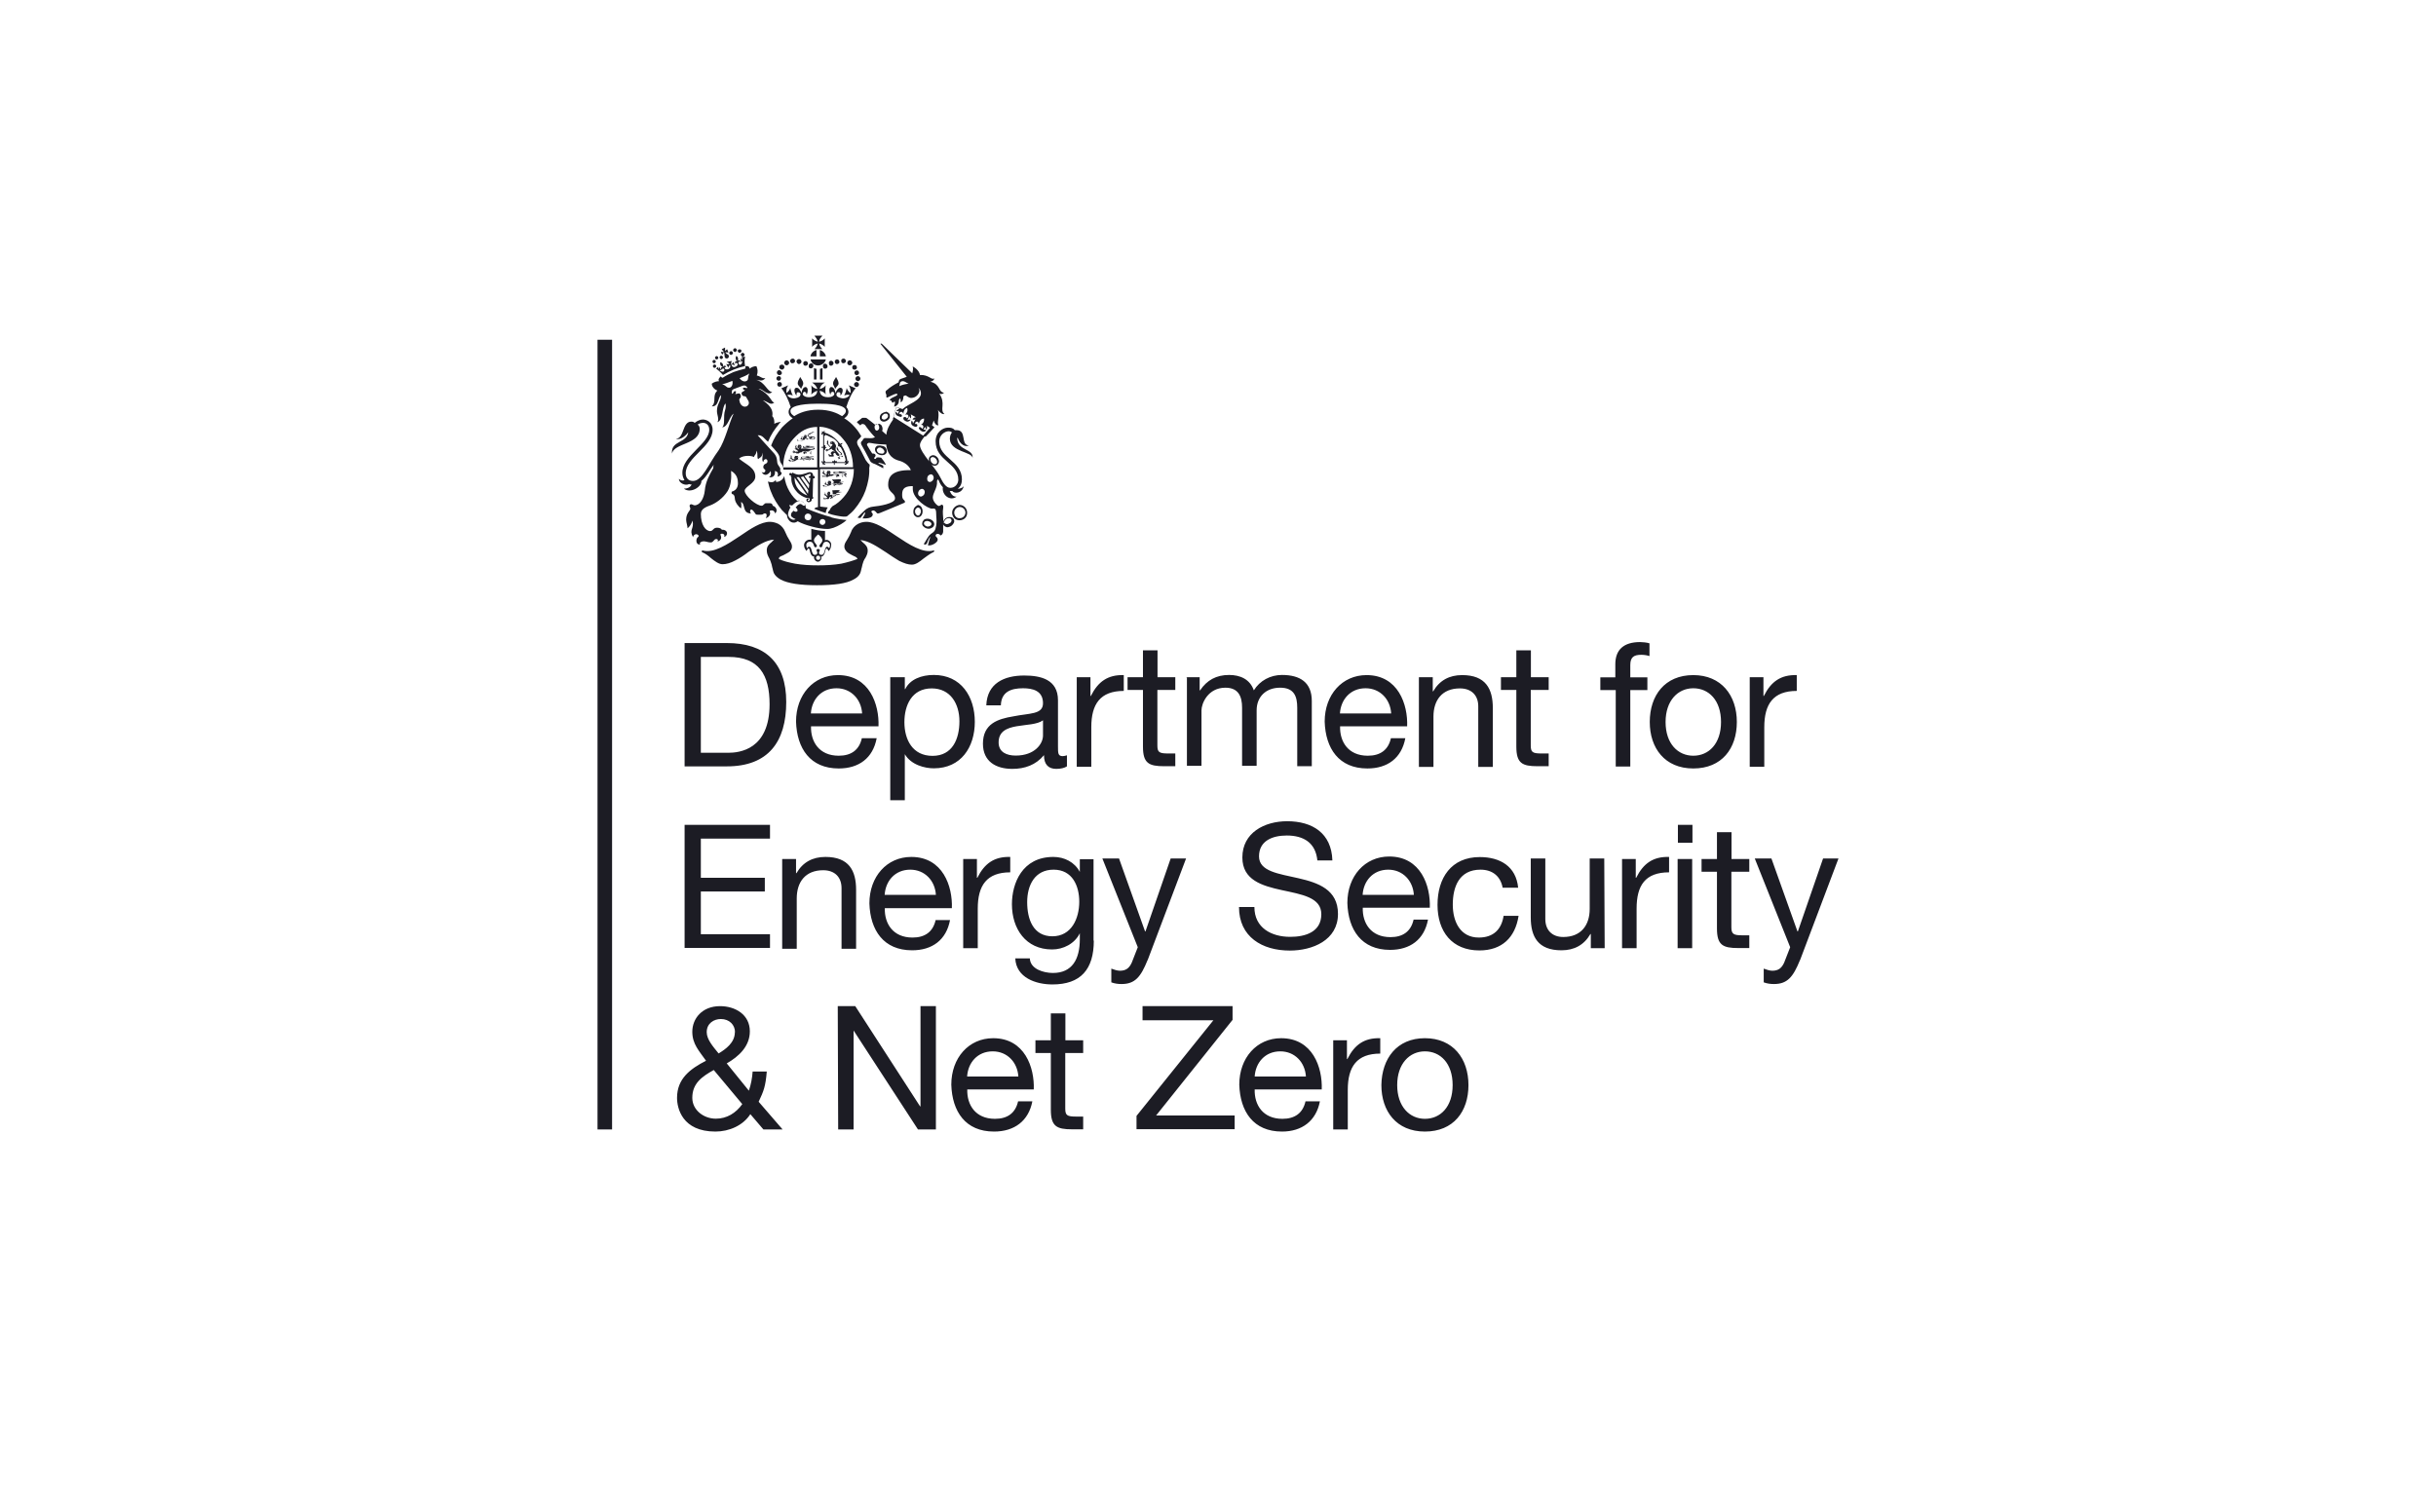 <?xml version="1.0" encoding="UTF-8"?>
<svg preserveAspectRatio="xMidYMid slice" width="232px" height="144px" xmlns="http://www.w3.org/2000/svg" id="LOGOS_ALL" viewBox="0 0 174 108">
  <defs>
    <style>
      .cls-1 {
        fill: #1c1c24;
        stroke-width: 0px;
      }
    </style>
  </defs>
  <path class="cls-1" d="M68.41,31.28c.18.49.52.67.79.55-.61-.06-.12-1.1-.88-1.1h-.12c-.12-.15-.27-.18-.49-.18-.34,0-.88.3-.88.98,0,1.4,1.62,1.52,1.62,2.74,0,.3-.24.58-.55.58h-.03c-.27,0-.49-.3-.73-.79-.12-.24-.34-.55-.61-.88.06.06.15.09.24.09s.15-.03.21-.09c.06-.06.09-.15.09-.21h0c0-.12-.06-.24-.12-.3-.09-.09-.18-.15-.3-.15-.15,0-.3.12-.3.27v.03h0c0,.06,0,.09.03.15-.37-.46-.67-.91-.67-1.16,0-.21.15-.4.34-.64l.06.03.06-.06c.06-.06.21-.21.49-.52l.03-.03h0l.06-.06-.18-.15c.03-.09.09-.21.12-.34.06.21.18.37.34.34-.12-.24.09-.55-.03-1.1.12.21.34.34.46.3-.37-.3.12-.76-.37-1.46.15.06.24.03.34-.06-.43-.06-.24-.61-.98-.79.18-.03.3-.15.27-.24-.18.15-.37-.27-1.01-.24-.03-.24-.27-.49-.52-.61.06.18,0,.37-.03.49l-2.13-2.07c-.06-.06-.09-.06-.12-.06-.03.03,0,.06.03.09l1.83,2.29c-.15.06-.27.09-.43.15-.09.03-.15.12-.15.24-.34.18-.64.37-.79.52-.12.09-.21.12-.09.37.03.09-.09.3.18.15.18-.09.58-.3.61-.18.03.06-.15.15-.3.21-.12.06-.27.15-.24.21s.12,0,.12.06.06.12.09.12.12-.12.15-.06c.03.03-.03.27-.06.34.21-.03.34-.21.34-.37s.06-.18.09-.21c.03-.03.06.15.03.27.12-.03.21-.15.21-.43.06-.03.12-.06.15-.06.06,0,.21.18.4.18.37,0,.55-.3.58-.43s0-.21-.06-.3c.12.09.18.27.18.4,0,.52-.91.76-1.28,1.1l-.03.03-.43-.15-.03.09s0,.03-.03.09c-.03.15-.15.46-.18.61l-.03.06.03.03c-.24.34-.46.7-.49,1.1-.09-.09-.21-.18-.3-.27,0-.03.03-.09.03-.12,0-.12-.03-.21-.09-.3-.06-.06-.12-.09-.18-.09-.09,0-.15.03-.21.06l-.03.03-.03-.03c-.15-.12-.3-.24-.43-.34-.15-.12-.18-.15-.27-.15h-.18c-.06,0-.09.06-.18.12-.03.03-.12.09-.24.18.06.06.09.12.15.15.03.03.06.06.09.09.03-.03.06-.03.06-.06.06-.03.09-.06.15-.03.06,0,.12.03.18.12.03.06.37.52.67.82-.03,0-.06.03-.09.03-.12.06-.4.03-.52.03s-.15-.03-.24.09c-.03.06-.06.12-.12.15-.03.06-.06.12,0,.24.12.21.43.76.55,1.01.09.24.21.3.43.37.18.09.55.27.58.3v-.18c-.06-.06-.24-.12-.3-.15s-.09-.06,0-.06.34.09.49.15c-.06-.18-.24-.4-.34-.52-.15-.03-.27-.03-.34,0,0,.03-.03.09-.09.09s-.09-.06-.06-.09c.03-.06.09-.06.09-.18-.03-.12-.15-.12-.24-.12-.12-.18-.27-.43-.34-.55-.06-.09-.03-.15.03-.18.09-.09.3.03.76.06.15,0,.34.03.55.03.06.49.24.98.94,1.16.34.09.7.34.82.67-1.4-.03-1.62.52-1.62,1.04,0,.58.49.55.49.98,0,.37-1.16.55-1.52.58-.3.03-.46.12-.61.24-.15.15-.3.27-.55.55,0,0,.12.03.21.03l.18-.24c.06-.09.09-.15.15-.15.03,0,0,.06-.03.15l-.15.27c.7.03.73-.21.73-.3s-.18-.18-.06-.24c.09-.06.18-.03.27.06s.09.18.3.09c0,0,1.49-.61,1.68-.7.18-.06.12-.15.03-.24-.12-.09-.12-.24-.12-.4,0-.46.27-.58.76-.58v.21c0,.7,1.07,1.4,1.37,1.4.12,0,.3-.09.3.34,0,.3.06.55,0,.88-.06.37-.15.43-.37.58s-.43.64-.52.73c.09.06.21.06.27-.15.06-.18.15-.34.21-.37-.09.21-.15.52-.18.61.27.06.7-.21.7-.4s-.15-.18-.15-.3c0-.06.06-.12.15-.12.12,0,.18.09.21.12.12-.06.21-.18.18-.46v-.34l.03.06c.06.09.15.12.24.15.09,0,.21-.03.3-.09s.18-.18.21-.27c.03-.09,0-.15-.03-.24-.06-.06-.12-.12-.21-.12-.12-.03-.24,0-.34.06-.09.06-.15.15-.18.27-.03-.4-.06-.76-.03-.88.03-.21.03-.3-.06-.34-.06-.03-.15.09-.24.09s-.43-.3-.43-.61.34-.7.3-1.13c0-.12.06-.21.12-.09.06.15.15.34.3.49-.09.52.49,1.04.98.67-.24.03-.4-.18-.49-.4h.18c.15.21.7.18.82-.34-.09.12-.27.18-.43.18.21-.15.3-.4.3-.67,0-1.34-1.62-1.49-1.62-2.71,0-.46.4-.73.67-.73.09,0,.18.03.24.09-.09.09-.15.27-.15.46.03.94,1.62.91,1.62,1.37.09-.7-1.07-.49-1.1-1.43M64.23,27.6c.06-.15,0-.37.27-.37.12,0,.24.12.4.18-.24.03-.49.09-.67.18M62.8,30.55c0,.06-.03.15-.09.18-.03.03-.06.03-.09.03-.09,0-.15-.12-.15-.24v-.03c0-.06.03-.15.09-.18.03-.03.06-.03.09-.03.06,0,.09.03.09.06.03.06.06.12.06.21M67.43,37.29c.03-.09.06-.15.15-.21.06-.06.15-.06.24-.06.03,0,.09.03.12.06h0s.03.09.03.12c-.03.09-.06.15-.15.18-.12.09-.27.09-.37-.03-.03.03-.06-.03-.03-.06M66.46,32.81s0-.09.06-.12c.03-.03.09-.06.12-.03.06,0,.15.03.21.12.06.06.09.15.09.24,0,.03-.03.09-.06.12h0s-.09.03-.12.03c-.09,0-.15-.06-.21-.12-.06-.06-.09-.15-.09-.24M63.81,29.79c.06-.24.21-.7.21-.7l.24.09c-.06.03-.15.09-.24.18.06.03.15.03.21-.03l-.09.24s-.09-.12-.15-.15c-.06.18.06.27.15.3.15.06.24.09.27.03.06-.09-.06-.21-.18-.15,0-.12.06-.18.15-.18.06,0,.12.06.15.15,0-.21.09-.37.27-.43.06.21,0,.34-.15.49.09-.03.18-.03.21.03.06.06.03.18-.09.24-.03-.12-.18-.15-.24-.06-.03.09.03.18.15.24.15.09.27.03.37-.09-.06-.03-.15,0-.24.03l.15-.3c0,.06.06.12.09.18.03-.06.06-.18,0-.3l.37.21c-.12,0-.21.09-.24.15.06.03.15.03.21,0l-.18.3c0-.09-.03-.18-.09-.21-.06.15-.06.27.09.37.15.09.24.09.3.03.06-.09-.03-.21-.15-.15,0-.12.06-.18.15-.18.06,0,.12.09.12.15.06-.21.15-.34.37-.37.03.18-.06.37-.24.46.09-.03.15,0,.18.06s.03.18-.09.21c-.03-.12-.18-.15-.21-.09s.03.15.15.24c.09.06.21.12.37-.03-.06-.06-.15-.06-.21-.06l.15-.21c0,.09.03.15.09.21.03-.09.03-.18.03-.27l.21.15s-.34.37-.49.55l-2.13-1.34ZM66,35.34c-.09.12-.24.18-.34.09-.09-.06-.12-.21-.03-.37.09-.12.24-.18.34-.09.09.06.12.21.03.37M66.64,34.3c-.09.12-.24.18-.34.09-.09-.06-.09-.24-.03-.37.09-.12.24-.18.34-.09.09.09.12.24.03.37M62.71,31.83c-.09.03-.15.09-.18.15-.09.18.03.4.24.49.12.06.24.06.37.03.09-.03.15-.09.18-.15s.03-.15,0-.24c-.03-.12-.12-.21-.24-.24-.12-.03-.27-.06-.37-.03M62.8,32.38c-.15-.06-.21-.21-.15-.3.03-.03.06-.06.09-.09.09-.03.18-.03.24.03.09.03.12.09.18.18,0,.03.03.09,0,.12s-.06.06-.09.09c-.09,0-.18,0-.27-.03M65.36,36.22c-.09.09-.12.21-.12.34h0c0,.12.03.24.12.3.06.06.12.09.21.09s.15-.03.21-.09c.09-.09.12-.21.12-.34,0-.09-.03-.21-.09-.3-.06-.09-.15-.12-.24-.15-.09.06-.15.09-.21.15M65.57,36.83h0c-.06,0-.09-.03-.12-.06-.06-.06-.09-.15-.09-.24s.03-.15.09-.21c.03-.03.09-.06.12-.06.12,0,.21.12.21.27,0,.09-.03.15-.09.24-.03.06-.09.06-.12.06ZM63.01,29.52c-.18.12-.21.34-.12.49.12.15.34.15.52,0,.09-.06.15-.15.15-.27,0-.06,0-.15-.06-.21s-.12-.09-.18-.12c-.12.03-.24.06-.3.12M62.98,29.82c0-.06.03-.15.12-.21.06-.06.12-.06.21-.06.03,0,.06.03.09.06.03.03.03.09.03.12,0,.06-.06.15-.12.18-.09.09-.24.09-.3,0-.03,0-.03-.03-.03-.09M66,37.14c-.06.06-.12.12-.12.21-.03.09,0,.21.09.27.15.15.4.21.58.09.09-.03.15-.12.18-.21.03-.18-.12-.37-.37-.43-.15-.03-.27,0-.37.06M66.24,37.62c-.15-.03-.27-.15-.24-.24,0-.06.03-.09.06-.12.06-.03.15-.06.24-.03.15.03.24.12.24.24v-.03c-.03.12-.15.18-.3.18M68.01,36.62c0,.3.21.55.52.55s.55-.21.55-.52v-.03c0-.3-.24-.55-.55-.55-.27.03-.52.27-.52.55M68.16,36.62c0-.21.18-.4.4-.4h0c.21,0,.4.18.4.4s-.18.4-.4.4h0c-.21.03-.4-.15-.4-.4M55.73,33.54c.06-.12-.18-.27-.21-.49-.03-.18,0-.37-.21-.64-.21-.24-.98-1.07-1.19-1.31.06,0,.18-.03.34.09.09.06.24.24.4.37.21-.52.46-.88.79-1.28.03-.06.09-.09.12-.15-.12.03-.34.06-.46.15,0-.21,0-.4-.15-.55.06-.3,0-.67-.67-1.13.37.09.55.4.82.15-.24,0-.24-.55-1.13-.98.34,0,.61.55.98.24-.37-.03-.49-.7-1.16-.88.24.03.46.15.67-.12-.24.06-.37-.15-.61-.18.09-.27.06-.46-.03-.67-.18,0-.34.06-.49.18,0-.18-.18-.21-.3-.18,0,.06.03.15-.03.18-.27.06-.55.15-.82.24-.27.12-.52.24-.76.4-.06.03-.12-.06-.15-.09-.09.09-.21.21-.12.34-.15,0-.37.06-.52.18,0,.18.15.4.4.49-.4.4-.03.79-.4,1.13.52.03.43-.67.67-.79-.03.49-.3.58-.3,1.13,0,.27.18.58.03.79.43-.12.3-1.04.58-1.34.03.15.03.3-.03.49-.15.43.03,1.04-.21,1.22.43-.03.49-.73.82-.98-.3.61-.61,1.95-1.07,2.62-.73.98-1.16,2.19-1.83,2.19-.3,0-.52-.18-.52-.55,0-1.13,1.92-1.89,1.92-3.11,0-.55-.43-.73-.7-.73-.18,0-.4.09-.58.24-.09-.09-.18-.09-.24-.09-.67,0-.49,1.22-1.1,1.22.24.12.64-.12.88-.46-.09.79-1.25.58-1.16,1.52.15-.76,1.98-.64,1.98-1.77,0-.12-.06-.24-.15-.3.12-.09.27-.12.4-.12.21,0,.43.15.43.49,0,1.01-1.92,1.86-1.92,3.08,0,.21.06.37.15.52-.12.06-.27.03-.4-.09,0,.3.46.52.73.37.06.03.12.03.18.03-.09.24-.37.3-.55.3.46.37,1.28-.12,1.25-.55.37-.3.61-.82.88-1.16-.03.09-.03.15-.03.24-.27.49-.55.94-.61,1.62-.06.55-.34,1.04-.73,1.04-.09,0-.21-.12-.3-.06-.12.09,0,.21,0,.3,0,.15-.3.3-.3.79,0,.21.12.49.09.61.12-.06.27-.27.37-.55.12.64-.27.61.03,1.19.03-.18.21-.27.34-.18.12.09.06.12-.03.21-.09.09-.15.52.21.49-.06-.06-.06-.15.12-.21.27-.06.34.06.64.06.18,0,.21-.24.37-.24s.15.12.09.18c.21-.06.27-.18.27-.3s-.09-.21-.03-.24c.09-.06.34,0,.24.21.12-.03.21-.12.21-.27s-.18-.27-.37-.24c-.03-.09-.18-.15-.34-.15-.3,0-.27.24-.49.24-.34,0-.67-.46-.67-1.22,0-.4.43-.52.73-.64.3-.12.85-.46,1.19-1.01.24-.43.27-.88.24-1.43.43.24.49.61.49.88,0,.34-.18.49-.3.55-.12.06-.15.03-.15.09-.03.09.03.15.09.15.15.09.12.24.15.4s.18.43.43.61c.03-.09.03-.27,0-.46.34.15.06.82.73.82-.12-.06-.09-.24-.03-.27.06-.03.15.03.27.21.12.18.09.15.4.15s.15-.09.34-.09c.15,0,.15.18.06.34.27-.09.37-.3.27-.52.24-.12.37.06.4.18.24-.24,0-.52-.18-.55,0-.09-.06-.18-.18-.18h-.3c-.12,0-.18.18-.3.18-.4,0-1.22-.73-1.22-1.07,0-.3.76-.52.76-1.01,0-.64-.64-.85-1.16-1.28.18-.21.76-.27,1.07-.12.03-.18.15-.12.18-.46.12.27,0,.52.12.61.09-.12.3-.12.3-.46.06.21-.09.55.06.67.03-.18.12-.21.18-.21s.12.06.12.15c0,.24-.3.12-.3.43,0,.12.15.15.15.24s-.12.21-.27.09c.06.12.15.21.27.21.15,0,.3-.12.37-.27.06.18.03.4-.12.43.15.06.49,0,.43-.43.18.03.27.15.18.4.15-.03.3-.12.3-.27-.03-.06-.15-.09-.09-.24M52.07,27.69c-.18.03-.18-.15-.49-.24.21-.03.49-.15.73-.24.06.21-.03.49-.24.49M53.32,29.03c-.21.09-.4-.09-.46-.24-.03-.15-.09-.24-.03-.3.09-.09.12-.18.06-.3-.06-.15-.21-.06-.37-.03.06-.12.09-.24-.03-.21-.12,0-.12.21-.18.18-.06-.03-.03-.12-.03-.18,0-.09.06-.12.12-.15l.64-.24c.09-.03.15-.03.21,0,.03.03.15.09.12.15s-.18-.06-.27,0c-.09.06,0,.12.12.18-.15.09-.3.12-.24.27.03.12.12.15.24.15.06,0,.12.12.18.24.12.15.15.37-.09.49M53.35,27.2c-.18.12-.4,0-.52-.18.24-.09.52-.21.7-.34-.15.27-.03.4-.18.52M52.96,25.52c.06.06.06.12.06.18-.06-.03-.09-.06-.12-.12l.03.3c.03-.06.06-.09.09-.09,0,.18-.09.27-.15.27s-.12-.03-.12-.12h0c-.03-.09.06-.15.12-.06,0-.18-.12-.18-.18-.09.06-.18.03-.27-.09-.37-.09.15-.06.27.06.4-.12-.06-.21.03-.12.18.03-.12.12-.09.15,0,.03.06-.06.18-.18.21-.18.06-.24-.06-.27-.15.03-.03.12-.03.24.06l-.09-.27c-.03.09-.09.15-.18.18,0-.09.06-.24.06-.24l-.37.06s.15.06.21.15c-.09.03-.18.03-.24,0l.15.27c.03-.12.09-.18.12-.21.03.09.06.21-.09.3-.12.06-.24.03-.27-.03-.06-.09,0-.15.09-.09-.03-.15-.15-.15-.21-.03,0-.18-.03-.27-.21-.34-.03.18,0,.27.18.34-.09,0-.21.09-.06.21,0-.09.09-.12.15-.06.03.06.03.12-.03.18h0c-.06.03-.15.03-.3-.09.03-.03.09,0,.15,0l-.18-.24v.18c-.03-.06-.06-.09-.06-.18l-.15.12c.12.09.27.21.49.46.49-.3,1.04-.52,1.58-.64-.06-.3-.03-.52,0-.67l-.24.03ZM51.49,25.13l.09.21.12-.15h.03c0,.06.03.21.03.27,0,.09.06.15.15.15s.15-.06.15-.15h0c0-.06-.03-.12-.09-.15-.06,0-.09-.06-.15-.12v-.03l.21.03-.09-.24-.15.12h0v-.24l-.24.12.15.18v.03l-.21-.03ZM52.31,25.31c.06-.06.06-.12,0-.18h0c-.06-.06-.12-.06-.18,0s-.06.12,0,.18h0c.03.06.12.06.18,0M52.59,25.1c.06-.06.06-.12,0-.18-.06-.06-.12-.06-.18,0h0c-.06.06-.06.12,0,.18.06.06.12.06.18,0M52.92,25.16c.06-.06.06-.12,0-.18-.06-.03-.12-.03-.18,0-.06.06-.06.12,0,.18.06.06.12.06.18,0M52.96,25.43c.06.06.12.06.18,0h0c.06-.06.06-.12,0-.18-.06-.06-.12-.06-.18,0-.06.06-.06.12,0,.18M51.52,25.65c.06,0,.12-.06.12-.12s-.06-.12-.12-.12-.12.06-.12.12.06.12.12.12M51.19,25.68c.06,0,.12-.06.12-.12s-.06-.12-.12-.12-.12.06-.12.12h0c0,.06.06.12.12.12M51.13,25.83c0-.06-.06-.12-.12-.12h0c-.06,0-.12.06-.12.12s.06.12.12.12.12-.06.12-.12M51.16,26.16c0-.06-.06-.12-.12-.12s-.12.06-.12.12.06.12.12.12.12-.06.12-.12M59.57,35.19l.03.03c.21.06.43-.09.55-.06-.15-.06-.24.03-.4,0,.09,0,.18-.03.18-.03-.06.03-.27-.03-.34.03h0c-.06,0-.12.06-.12.09,0,.12.52.03.52.06s-.09.06-.24.06c-.09,0-.27-.06-.49,0h0s.06-.09.03-.12c.03,0,.03-.03.03-.03h-.03v-.06l-.03-.03h-.12v.06s-.03.06-.06.03c0,0,0,.03.03.03,0,.03-.03.06-.03.06l.03.03v.12s-.09-.12-.12-.12t-.03-.06v-.09s-.03-.03-.03-.03c0,0,0,.03.03.03h0v.03h0s-.03-.03-.03-.03h0s-.03-.03-.03,0h.03v.03s0,.03.03.03h-.06v.03-.03h.03s-.03.03,0,.06h0s-.06.03-.06,0c-.03.06.03.09.06.06h0s0,.03.03.03v-.03s0,.06.06.09c0,.03.03.06.06.06,0,.03.03.06.03.06h-.09s-.03.03-.06.03h-.06v-.03l-.03-.03h-.06s.03,0,.03.03v.03s0,.03.03.03h-.03s-.03-.03-.03-.03h0s-.06.03-.03.03c0,0,0-.03.03-.03h0s0,.03.06,0h0s-.03.03-.03.06h0s.03.03.03.03c0,0-.03-.03,0-.03h0s0-.03.03-.03h0s0,.03.03.03.03-.03.03-.03h0v.03l.03-.03v.03s.03-.03.03-.03h.06v.03h0v.03c0-.06.03-.03.09-.06h0l-.03.03s.06-.03.06-.03c0,0,.03-.03.03-.12h.03c.06,0,.09-.06.12-.06,0,.03-.03.06-.03.09s.03.06.06.06h-.03s-.03-.06-.09-.06h0s-.03.03-.03.03c0,0,0-.03.03-.03h0s0,.03.03.03h.03s-.06,0-.06.03h0s0,.03.03.03v-.03h0s.03.03.06.03h-.03v-.03h0s.03.03.03,0c.03,0,0-.03.03-.03h.09s0-.06-.03-.06.03-.09-.06-.15c.03,0,.15.03.15,0,.03,0,.06.03.09.03v.03l-.03.03h0l-.03-.03h-.03s-.03,0-.06.03h.03s-.06,0-.03,0h0v.03l.03-.03h0s.03-.03.03,0h0s-.03.03-.03.03h0s0,.03.03.03v-.03h.03s0-.03.03-.06c0,0,.03.03.06,0v-.03h0s0,.03.03,0c-.03-.03,0-.03,0-.03h0s.03,0,.03-.03c-.03,0-.06-.03-.03-.03s.03-.03.03-.06c-.03-.03-.09-.03-.09-.09h.06c.18,0,.27-.06.27-.09,0-.12-.52,0-.52-.06,0,.24.03.21.09.18M59.17,35.22s.03.03.06.03c-.03,0-.03.03-.03,0,0,0-.03,0-.03-.03M59.14,35.19s-.03.03-.03,0v-.03s.03.03.03.03M59.08,35.31s.03,0,0,0l.03-.03s0-.03-.03-.03c0,0,.03,0,0,0h-.03l.06.03h0v.03-.03.03h-.03v.06l-.03.03q.03-.06.03-.09M59.72,34.48l.03.03c.21.06.43-.09.55-.06-.15-.06-.24.03-.4,0,.09,0,.18-.03.18-.06-.06.06-.27-.03-.34.03h0c-.12,0-.21,0-.21.06,0,.15.43.06.55.06s.12,0,.12.03-.15.06-.21.06c-.12,0-.46-.06-.67-.03.03-.03.06-.09.03-.09.03,0,.03-.03.03-.03l-.03-.03v-.06l-.03-.03h-.12s-.03,0-.03-.03v.06s-.03.06-.06.03c0,0,0,.03.03.03,0,.03-.03.06-.03.06l.03.03v.06h-.03s-.03,0-.09-.03t-.03-.06v-.09s-.03-.03-.03-.03c0,0,0,.03.03.03h0v.03h0s-.03-.06-.03-.06h0s-.03-.03-.03,0h.03v.03s.03.03.03.03h0s-.06,0-.06.03h0s-.03.03,0,.03v-.03h.03s-.03.06,0,.06h0s-.06.03-.06,0c-.03.06.03.09.06.06h0v.03h0s0,.03.03.03v-.03s0-.03.06,0l.03.03h.03v.06h-.09s-.09.03-.12,0v-.03l-.03-.03h-.09s.03,0,.03.03h0s0,.03.03.03h-.03s-.03-.03-.03-.03h0s-.06.03-.03.06c0,0,0-.03.03-.03h0s0,.03.06,0h0s-.03.03-.03.06h0s.03.03.03.03l-.03-.03h.03s0-.03.03-.06h0s0,.03.03.03.03-.03.03-.03h0v.03s.03,0,.03-.03v.06l.03-.03h.06v.03-.03.03c0-.06.06-.06.09-.09h0l-.03.03c.06.03.09-.03.12-.06h0v.03c.06,0,.03-.03.06-.03.12,0,.03-.12.24-.09,0,0,.03,0,.06-.03v.09s.03,0,.06.03h-.03s-.06-.06-.09-.06h0s-.03.03-.03.03l.03-.03h0s0,.03.03.03h.03s-.06,0-.06.03h0s0,.03.03.03c0,0-.03,0,0-.03h0v.03s.03.03.06.03h-.03v-.03h0l.03.03s0-.03.03-.06h.09s0-.06-.03-.09c-.03,0,0-.03,0-.06.03,0,.06.03.09.03.06,0,.09,0,.15-.03.03-.03.09,0,.09,0,0,0,.03,0,0,.03s0,.03-.03.06h-.09s-.03.03-.06.03l.03-.03h0s.03.03.03.03h0s-.06.03-.03.03h0v.03-.03h0s.03-.03.03-.03h0s-.03.03,0,.03h0s.03.03.03,0h0v-.03s0-.03,0-.06.03,0,.06-.03v-.03h.03s0-.03,0-.03h0l.03-.03s-.03.03-.03,0c0,0,0-.03-.03-.03h-.21c.09,0,.27-.03.27-.09s0-.09-.15-.09-.52.06-.52-.03c.15.24.21.24.3.27M59.2,34.45s-.03.03-.03,0v-.03s.03.03.03.03M59.23,34.55h-.03v.06l-.03.03s0-.03,0-.03c0,0,0-.03.03-.03h.03s0-.03-.03-.03c0,0,.03,0,0,0h-.03l.06.03s.03-.03,0-.03t0,0M59.26,34.52s-.03-.03-.03-.03c.03,0,.03.03.06.03h-.03M60.45,34.06h0s.03-.03.03-.06c0,.03-.06.03-.06,0,0,0,0-.03-.03-.03h-.18c.09,0,.27-.03.27-.09s-.06-.09-.21-.09-.67.06-.67-.03c0-.06.18-.03.3-.03l.03.03c.21.06.46-.09.58-.06-.15-.06-.27.03-.43,0,.09,0,.18-.03.18-.03-.06.06-.27-.03-.37.03h-.03c-.15,0-.34-.03-.34.06,0,.15.58.06.7.06q.15,0,.15.03s-.12.06-.21.06c-.12,0-.67-.06-.88,0,0-.03.06-.09.03-.12.03,0,.03-.03.03-.03l-.03-.03v-.06s-.03-.03-.06-.03h-.12s-.03,0-.03-.03v.06s-.03.06-.06.03t.03.03s-.03.06-.03.06l.03.03v.06h-.09s-.03-.03-.09-.06t-.03-.06v-.12s-.03-.03-.03-.03c0,0,.03,0,.03.03h0v.03h0s-.03-.06-.03-.06h0s-.03-.03-.06,0h.03v.03s0,.03.03.03h0s-.06,0-.06.03h0v.03-.03h.03s-.03.06,0,.06h0s-.06.03-.06,0c-.03.06.03.09.06.06h0v.03h0s0,.03.03.03v-.03s.03.06.12.09l.03-.03s0,.03.03.03h0s.03.06.03.06h-.09s-.12.03-.12,0v-.03l-.03-.03h.03-.06s.03,0,.03.03h0s0,.03.03.03h-.03s-.03-.03-.06-.03h0s-.06.03-.03.06c0,0,0-.03.03-.03h0s0,.03.06,0h0s-.03.03-.03.06h0s.03.06.03.06l-.03-.03h.03s0-.03.03-.06h0s0,.03.03.03.03-.03.03-.03h0s.03.03,0,.03c0,0,.03,0,.03-.03v.06s.03-.03.06-.06v.03h.06v.03h0v.03c0-.06.06-.03.09-.06h0s0,.03-.03.03c.03,0,.09-.03.09-.06h.06s.03-.03.06-.03c.27.03.12-.12.43-.09l.03-.03s-.03.09,0,.09c0,0,.03,0,.06.03h-.03c-.06.03-.06-.06-.09-.06h0s-.06.03-.03.03l.03-.03h0s0,.03.03.03h.03s-.06,0-.06.03v.03s0,.03.03.03c0,0-.03,0,0-.03h0v.03s.03.03.06.03h-.03v-.03h0l.03.03s0-.03.03-.06h.12s0-.06-.03-.09c-.03,0,0-.03,0-.06.03,0,.06.03.09.03.06,0,.09,0,.12-.03.03-.03.09,0,.09,0v.09h-.09s-.03.03-.03.03c0,0,.03,0,.03-.03h0s.03.03.06.03h0s-.03.03-.03.06h0s0,.03.03.03v-.03h0s0-.03.03-.03h0v.06h0s.03.03.03,0c0,0-.03,0-.03-.03v-.03s-.03-.03-.03-.06.03,0,.03-.06v-.03h.03c.18.24.18.21.18.18M59.26,33.75s.03.03.06.03c-.03,0-.03.03-.03.03,0,0-.03-.03-.03-.06M59.23,33.75s-.03.03-.03,0v-.03l.03.03M59.17,33.88s.03-.03,0,0l.03-.03s0-.03-.03-.03c0,0,.03,0,0,0h-.03.03l.06.03h0v.03-.03.03h-.03v.06l-.03.03c0-.06,0-.09,0-.09M59.14,33.78h0ZM59.14,33.75h0M59.39,34.12h0M58.14,32.81c0-.06-.06-.09-.21-.09s-.67.06-.67-.03c0-.06.18-.03.3-.03l.03.03c.21.06.43-.09.58-.03-.12-.12-.27,0-.43-.03.09,0,.18-.03.18-.03-.06.06-.27-.03-.37.03h0c-.15,0-.34-.03-.34.06,0,.15.58.06.7.06q.15,0,.15.03s-.15.06-.21.06c-.12,0-.67-.06-.88,0,0-.03.06-.09.03-.12.03,0,.03-.03.03-.03l-.03-.03v-.06s-.03-.03-.06-.03h-.12s-.03,0-.03-.03v.06s-.03.06-.06.03c0,0,0,.03.03.03-.03.03-.03.06-.03.06l.03.03v.06h-.09s-.06-.03-.09-.06-.03-.03-.03-.06v-.12s-.03-.03-.03-.03c0,0,.03,0,.03.03h0v.03h0s-.03-.06-.03-.06h0s-.03-.03-.06,0h.03v.03s0,.03.03.03h0s-.06,0-.06.03h0s-.03.03,0,.03v-.03h.03s-.03.06,0,.06h0c0,.06-.06.03-.06,0-.03.06.03.09.06.06h0v.03h0s0,.03.03.03v-.03s.03.06.12.09c0,0,.03,0,.03-.03h0s.03.06.03.06h-.12s-.12.03-.12,0v-.03l-.03-.03h-.03s-.03-.03-.06,0c0,0,.03,0,.03.03h0s0,.03.06.03h-.03l-.03-.03h-.03s-.06.03-.03.06c0,0,0-.03.03-.03h0s0,.03.06,0h0s-.03.03-.03.06h0s.03.06.03.06l-.03-.03h0s0-.03.03-.06h0s0,.03.03.03.03-.03.03-.03h0s.03.03,0,.03l.03-.03v.06s.03-.03.06-.06h.06v.03h0s0,.03.03.03c0-.06.09-.03.12-.06h0s0,.03-.03.03c0,0,.03,0,.06-.03h0l.06-.03v-.03h.03c.06,0,.03-.03.06-.03.27.03.12-.12.43-.09t.03-.03s-.03.09,0,.09c0,0,.03,0,.06.03h-.03c-.06.03-.06-.06-.09-.06h0s-.06.03-.03.03l.03-.03h.06s-.06,0-.06.03v.03s0,.03.03.03c0,0-.03,0,0-.03h0v.03s.03.03.06.03h-.03v-.03h0l.03.03s0-.03.03-.06h.09s0-.06-.03-.09c-.03,0,0-.03,0-.06.03,0,.06.03.09.03.06,0,.09,0,.12-.03.03-.03.09,0,.09,0,0,0,.03,0,.03.03v.06s-.03,0-.06,0h-.03s-.03.03-.03.03c0,0,.03,0,.03-.03h0s.03.03.06.03h0s-.03.03-.03.06h0s0,.03.03.03v-.03h0s0-.03.03-.03h0v.06h0s.03.03.03,0c0,0-.03,0-.03-.03v-.03s-.03-.03-.03-.06.03,0,.03-.06c0,0,0-.03-.03-.03h.03s-.03-.03-.03-.03h0s.03-.03,0-.03c0,0-.03.03-.03,0,0,0,0-.03-.03-.03h-.18c.37.27.55.27.55.21M56.95,32.66s.03.03.06.03c-.03,0-.03.03-.03,0-.03.03-.06,0-.03-.03M56.89,32.66s-.03.03-.03,0v-.03s.03.03.03.03M56.83,32.78s.03-.03,0,0l.03-.03s0-.03-.03-.03c0,0,.03,0,0,0h-.03.03l.06.03h0v.03s0-.03-.03-.03v.03h-.03v.06s-.03.03-.03.03c.03-.06.03-.09.03-.09M58.2,32.05c0-.06-.06-.09-.24-.09s-.55.06-.55-.03c0-.06.06-.03.15-.03l.03.03c.21.06.49-.06.61,0-.15-.12-.27,0-.46-.03.09,0,.12-.03.12-.06-.06.06-.21-.03-.3.03h0c-.12,0-.21,0-.21.06,0,.18.46.06.61.06s.18,0,.18.03-.15.06-.21.06c-.12,0-.49-.06-.73-.03.03-.03.06-.09.03-.12.03,0,.03-.03.03-.03l-.03-.03v-.06s-.03-.03-.06-.03h-.12s-.03,0-.03-.03v.06s-.03.06-.06.06c0,0,0,.03.03.03-.03.03-.03.06-.03.06,0,.03.03.03.03.03v.06h-.03.03-.03s-.03-.03-.06-.06t-.03-.06s.03-.06.03-.09v-.03s-.03-.03-.03-.03c0,0,.03,0,.03.03v.06h0s0-.06-.03-.06h0s-.03-.03-.06,0h.03v.03s0,.03.03.03h0s-.06,0-.06.03v.03s-.03.03,0,.06v-.03h.03s-.03.06,0,.06h0c0,.06-.06.03-.06,0-.03.06.03.09.06.06h0v.03h0s0,.03.03.03v-.03s.03.03.06.06c.03,0,.06.06.06.03,0,.03.03.06.03.06h-.12s-.12.03-.12,0c0,0,0-.03-.03-.03,0,0,0-.03-.03-.03h-.09s.03,0,.03.03h0s0,.03.06.06h-.03s-.03-.03-.06-.03h0s-.06.03-.03.06l.03-.03h0s0,.06.06,0h0s-.06.03-.03.06h0s.03.06.03.06l-.03-.03h0s0-.03.03-.06h0s0,.03.03.03.03-.03.03-.03h0s.03.03,0,.03c0,0,.03,0,.03-.03v.06s.03-.03.06-.06v.03h.06v.03h0s0,.03.03.06c0-.06.06-.06.09-.06h0s0,.03-.03.03c.06,0,.12-.06.15-.09h.06c.15,0,.06-.12.27-.09.03,0,.03-.03.06-.03-.03.03-.03.09,0,.09s.03,0,.06.03h-.03c-.06.03-.06-.09-.12-.06h-.03s-.06.03-.06.06l.03-.03h0s0,.03.03.03h.03s-.06,0-.06.03v.03s0,.03.03.03c0,0-.03,0,0-.03h0v.03s.03.03.06.03h-.03v-.03h0l.03.03s0-.03.03-.06h.12s0-.06-.03-.09c-.03,0,0-.03-.03-.06.03,0,.06.03.12.03q.09,0,.12-.03s.09,0,.09,0c0,0,.03,0,.03.03v.06h-.09s-.03.03-.03.03l.03-.03h0s.03.03.06.03h0s-.03.03-.03.06h0s0,.03.03.03v-.03h0s0-.03.03-.03h0v.06h0s.03.03.06.03c0,0-.03,0-.03-.03v-.03s-.03-.03-.03-.06.03,0,.03-.06c0,0,0-.03-.03-.03h.03s-.03-.03-.03-.03h0s.03-.03,0-.03c0,0-.03.03-.06,0,0,0,0-.03-.03-.03h-.18c.4-.03.55-.06.55-.12M56.86,32.14h0M57.13,31.89s.03.03.06.03c-.03,0-.03.03-.03.03-.03,0-.03-.03-.03-.06M57.1,31.89s-.03.03-.03,0v-.06s0,.03.03.06M57.04,32.02s0-.03,0,0l.03-.03s0-.03-.03-.03c0,0,.03,0,0,0h-.03.03l.06.03h0v.03-.03.03h-.03v.06l-.03.03q-.03-.06,0-.09M57.16,32.32h0M57.95,31.41c.18,0,.27-.06.27-.12,0-.18-.49-.06-.49-.18t.03-.06h0c.24-.03.24-.18.43-.21-.21-.03-.24.12-.34.15.06-.03.06-.09.06-.09-.03.06-.12.06-.18.12v.03s-.06.03-.06.06c0,.18.49.06.49.18,0,.06-.09.09-.21.09-.09,0-.18-.06-.37-.03,0-.03.06-.09.03-.12.03,0,.03-.03.03-.03,0,0-.03,0-.03-.03v-.06l-.03-.03h-.12v.06s-.03.06-.06.03v.03s-.03.06-.03.06h0s-.03.06-.03.12h0l-.03-.03s-.03-.03-.03-.06.03-.06.03-.06v-.03s-.03-.03-.03-.03v.03h0v.03h0s0-.03-.03-.03h0s0-.03-.03,0h.03v.03s0,.03.03.03h-.06s-.03.03,0,.03v-.03h.03s-.03.03,0,.06h0s-.06.03-.06,0c-.03.03,0,.09.06.06h0s0,.03.03.03v-.03s.03.03.06.06c-.03,0-.06.03-.12.03h-.09s-.09.03-.12,0v-.03s0-.03-.03-.03h-.06s.03,0,.03.03h0s0,.03.03.03h-.03s-.03-.03-.03-.03h0s-.06.03-.03.03c0,0,0-.03.03-.03h0s0,.03.06,0h0s-.03.03-.03.06h0s.03.03.03.03c0,0-.03-.03,0-.03h0s0-.03.03-.03h0s0,.03.03.03.03-.03.03-.03h0s.03.03,0,.03l.03-.03v.03s.03-.03.03-.03h.06v.03h0v.03c0-.06.03-.03.09-.06h0s0,.03-.03.03c0,0,.06,0,.06-.03l.03-.03s.03,0,.06-.03v.03s.09-.03.09-.06c.09-.03-.06-.09.12-.06,0,0,.03,0,.06-.03,0,.03-.03.09,0,.09,0,0,.03,0,.06.03h-.03s-.03-.06-.09-.06h0s-.03.03-.03.03c0,0,0-.03.03-.03h.06s-.06,0-.06.03h0s0,.03.03.03v-.03h0s.03.03.06.03h-.03v-.03h0s.03.03.03,0c.03,0,0-.03.03-.03h.09s0-.06-.03-.06v-.06s.06.03.09.03c.06,0,0,0,.03-.03s.06,0,.09,0c0,0,.03,0,0,.03v.06h-.09s-.03.03-.03.03h.03s.03.03.03,0h0l-.03.03h0s0,.03.03.03v-.03h0s0-.03.03-.03h0v.03h0s.03.03.03,0h-.03v-.03s-.03-.03-.03-.06.03,0,.03-.03v-.03h.03s-.03-.03-.03-.03h0v-.03s-.03.03-.03,0c0,0,0-.03-.03,0,.15.27.12.24.03.24h0M57.44,31.19h0M57.56,31.16s.03.03.06.03c-.03,0-.03.03-.03.03t-.03-.06M57.53,31.16s-.03.03-.03,0v-.03s0,0,.03.03M57.47,31.25h0l.03-.03v-.03h-.03l.03.03h0v.03-.03.03h-.03v.06l-.03.03q.03-.06.03-.09M58.11,34h-.03v-.03c0-.15-.09-.24-.24-.24-.12,0-.4.18-.79.18-.15,0-.34-.09-.46-.15l-.03.12h0c0-.06-.03-.09-.09-.09s-.09.03-.09.09.03.09.09.09c.03,0,.06,0,.06-.03l-.06.12s.03,0,.06.03c-.06.58.37,1.28,1.1,1.49.12-.03.21,0,.21.09,0,.06-.03.12-.09.12s-.06-.03-.06-.06c0-.06.09-.03.09-.06,0-.06-.03-.06-.06-.06-.06,0-.12.03-.12.12s.09.15.15.15c.09,0,.24-.03.24-.24.03,0,.09,0,.09-.03v-.12h-.03l.03-1.31h.03c.06,0,.09-.03.09-.06,0-.09-.03-.12-.09-.12M56.76,34.12l.91,1.28c-.49-.18-.94-.61-.91-1.28M57.71,35.28l-.82-1.19h.18l.67.94c0,.09-.03.18-.03.24M57.77,34.91l-.58-.82c.06,0,.12-.03.18-.06l.43.61c0,.09-.03.18-.03.27M57.89,34h-.03s-.09.03-.09.06c0,.06.03.09.09.09h.03c-.03.12-.03.24-.06.37l-.37-.52c.18-.06.3-.15.4-.15.03,0,.06.03.03.15M60.15,32.66s.06-.03.06-.06h-.06s.06,0,.03-.03c-.03-.03-.06-.03-.06,0-.03.03-.21,0-.21-.15,0,.03.03.03.06.06,0,0,.03.03.06.03h.06s.06-.03.06-.06c0-.06-.06-.12-.15-.18-.03-.03-.06-.06-.09-.06-.03-.06,0-.12-.09-.21,0-.03,0-.06-.03-.09-.06.09-.03.21.06.3s.24.18.24.24c0,.03-.03.03-.03.03h-.06s-.06-.03-.09-.06c-.06-.06-.12-.15-.18-.21-.09-.09-.03-.21-.03-.27.06-.06-.03-.24-.09-.27v-.09h-.06s-.03-.03-.03-.03c-.03,0-.03-.03-.03-.03t-.06.03h-.06s-.03.03-.06.03-.03.03-.03.03c0,0,0,.03.03.03h0l.03.03.03-.03h.06s0,.03-.03.03h-.06s-.03.03-.03.03c0,.03.03.03.06.03s.09-.03.09.03c0,.09-.09.09-.12.18-.03,0-.03-.03-.06-.06-.03-.03-.03-.06-.06-.09-.03-.03-.06-.03-.06-.06,0-.06,0-.09,0-.12v-.12s-.03-.03-.03-.03c0,0,.03,0,.03.03h0v.03h0s-.03-.06-.03-.06h0s-.03-.03-.06,0h.03v.03s.03.03.03.03h0s-.06,0-.06.03v.03s-.03.03,0,.06v-.03h.03s-.03.06,0,.06c0,.03-.06.03-.06-.03-.03.06.03.09.06.06v.06h0s0,.03.03.03v-.03l.03.03s.06.15.18.18c-.06.03-.09.06-.12.12-.03.03-.06.06-.09.03,0,0,0-.03-.03-.03h-.06s-.03,0-.06.03h.03v.03s0,.03.06.03h-.03s-.03-.03-.06,0h0s-.03.06-.03.06c0,0,0-.03.03-.03h0s.03.03.06-.03h0s-.03.06,0,.06h0s.03.03.06.03c0,0-.03,0-.03-.03h0s0-.03,0-.06h0s.03.03.06.03l.03-.03s.06-.03.09-.03c0-.03.03-.03.06-.06h.06s.03-.06.03-.06c0,.15.21.15.24.24-.06-.03-.12-.03-.15-.03-.06,0-.12.06-.15.12,0,.03.03.12.09.15h-.12s-.06-.06-.12-.06h0s-.06.03-.03.06l.03-.03h0s0,.03.03.03h.03s-.06,0-.06.03v.03s0,.03.03.03c0,0-.03,0,0-.03h0v.03s.03.03.06.03h-.03.03v-.03h.03l.03.03s.03,0,.03-.03c0,0,.03,0,.03.03t.06,0l.03-.03s.06.03.06,0c.03-.03,0-.03,0-.06t-.03-.09c0-.06.09-.12.15-.09,0,.06.09.18.18.21.06.03.09-.06.12-.03v.12s-.03,0-.06,0h-.03s-.06.03-.06.06l.03-.03h0s.03.03.06.03h0s-.06.03-.03.06h0s0,.03.03.03v-.03h0s0-.03.03-.06h0v.06h.03s.03.03.06,0c0,0-.03,0-.03-.03v-.03s-.03-.03-.03-.06.03,0,.03-.06h0s.03-.03.06-.03c.12.09.09.09.09.09h0ZM60.57,32.9s.03.09-.03.09c-.06-.43-.21-.85-.46-1.22h0c.06-.03.09-.06.09-.12-.06,0-.12.03-.15.06t-.06-.06c-.15-.18-.34-.37-.52-.49-.18-.12-.37-.21-.58-.27,0-.06.06-.06.09,0,0-.06-.06-.12-.09-.09-.03,0-.03.03-.06.06-.03-.03-.06-.06-.09-.06,0,.03,0,.09.03.12-.03,0-.06,0-.06.03-.03.03,0,.12.09.12-.03-.03-.03-.09.03-.09v.94c-.06,0-.12,0-.15.03.06.06.12.06.15.03v1.04c-.06,0-.06-.06-.03-.09-.06,0-.12.06-.09.09,0,.03.03.03.09.03-.03.03-.03.06-.03.12.03,0,.09,0,.09-.03,0,.03,0,.06.03.06.03.03.09,0,.09-.09-.03.03-.09.03-.09-.03h.7c0,.06,0,.12.03.15.03-.03.06-.09.03-.15h.79c0,.06-.06.06-.09.03,0,.06.06.12.12.09.03,0,.03-.03.03-.09.03.03.06.03.12.03,0-.03-.03-.09-.06-.09.06,0,.06-.03.09-.03.03-.03,0-.12-.06-.12M59.87,31.68s-.03.06-.03.06c0,.03.03.03.06.06-.03.03-.06.06-.06.09.03,0,.09,0,.12-.03,0,.03,0,.06.03.09h.06c.18.3.3.64.37.98-.03-.03-.06-.03-.09-.03,0,.03.03.09.06.12h-.61s0-.06-.03-.09c-.03,0-.06,0-.09.03,0-.03-.03-.09-.03-.12-.03.03-.03.06-.06.12-.03-.03-.06-.03-.09-.03s-.03.03-.03.09h-.52s.03-.06.03-.09c-.03,0-.06,0-.09.03v-.82s.06,0,.09-.03c0-.03,0-.06-.03-.09.03,0,.09-.03.12-.06-.03-.03-.06-.03-.12-.03.03-.03.03-.06.03-.09s-.03-.03-.09-.03v-.7s.06.03.09.03c0-.03,0-.06-.03-.09.15.06.3.12.46.21.21.09.37.24.49.43M62.13,33.2c-.12-.09-.21-.21-.3-.34-.09-.18-.46-.94-.55-1.04-.03-.06-.06-.15-.06-.21,0-.09.03-.15.09-.21.03-.03.12-.12.15-.15s.03-.06.06-.09c-.12-.21-.27-.43-.46-.64-.21-.24-.46-.46-.76-.64.15-.09.3-.24.3-.46,0-.12-.06-.24-.15-.34.15-.49.43-1.1.67-1.34l-.49-.21c.12.18.15.43.12.55-.12-.09-.24-.21-.27-.37-.03.18-.09.37-.18.55.15-.06.24-.09.4-.03-.15.18-.4.27-.61.21-.18-.03-.37-.12-.34-.27,0-.09.06-.18.18-.15.12,0,.12.18.09.24.15-.09.27-.49.06-.55-.18-.06-.34.18-.4.37-.03-.21-.12-.43-.3-.43-.21,0-.15.43-.06.55,0-.15.09-.21.15-.21s.15.06.12.18c-.03.12-.21.21-.43.21s-.58-.06-.61-.46c.15.03.37.12.43.27-.03-.21-.03-.46,0-.67-.09.15-.27.24-.43.27.03-.18.18-.37.37-.46h-.91c.18.12.34.3.37.46-.18-.03-.34-.12-.43-.27.03.24.03.43,0,.67.09-.12.3-.24.43-.27-.03.4-.4.46-.61.46s-.4-.09-.43-.21c0-.12.06-.18.12-.18s.15.06.15.21c.09-.12.15-.52-.06-.55-.18,0-.27.21-.3.43-.06-.18-.21-.43-.4-.37-.21.06-.06.49.06.55-.03-.06-.03-.24.09-.24s.18.09.18.15c0,.15-.15.24-.34.27-.24.06-.49-.03-.61-.21.15-.06.27-.03.4.03-.09-.18-.15-.37-.18-.55-.03.15-.15.27-.27.37-.03-.18,0-.4.12-.55l-.49.21c.24.27.52.85.67,1.34-.09.09-.15.21-.15.34,0,.24.15.37.3.46-.27.18-.52.4-.76.64-.34.4-.61.82-.79,1.31.06.06.37.4.43.49.12.15.18.3.18.43,0,.21.06.3.18.46.03.06.09.21.09.34h2.47v2.68c-.09,0-.21.03-.27.12.27.12.55.21.82.3.03-.18.06-.27.15-.4,0,0-.37-.03-.55-.06v-2.68h2.41c0,.37-.06.73-.18,1.07-.12.34-.3.67-.55.94-.24.27-.49.49-.79.64-.06.03-.03.06-.09.09-.03.03-.09.12-.12.21-.09.06-.12.15-.12.21.12.03.18.06.27.09.85.21,1.07.15,1.1.12h0c.18-.15.37-.3.52-.49.34-.4.61-.85.79-1.34.18-.52.3-1.07.27-1.62.03-.12.03-.15.03-.24M58.41,33.39h-2.47c0-.37.06-.76.18-1.1.12-.37.3-.67.55-.94s.49-.49.79-.64.61-.21.91-.21v2.9h.03ZM58.44,29.27c-.82,0-1.37.24-1.71.46-.18-.12-.27-.21-.27-.37,0-.46,1.31-.52,1.98-.52h0c.67,0,1.98.03,1.98.52,0,.12-.09.24-.27.37-.34-.21-.88-.46-1.71-.46M58.53,33.39v-2.9c.3,0,.61.09.88.21.3.15.58.37.79.64.24.27.43.58.55.94.12.34.18.73.18,1.1h-2.41ZM66.76,39.36s-.06-.06-.09-.03h0c-.76.21-1.74-.43-2.65-1.04-.76-.52-1.52-1.01-2.13-1.01-.24,0-.43.06-.61.15-.21.12-.4.3-.49.58-.09.21-.18.4-.3.58-.12.18-.18.3-.18.46,0,.12.06.24.15.34s.21.18.4.27c.03.03.09.03.12.06.15.06.24.12.27.21-.3.12-.7.24-1.16.34-.52.09-1.07.12-1.65.12s-1.13-.03-1.65-.12c-.46-.09-.85-.18-1.16-.34,0-.12.09-.18.27-.24.03-.03.09-.03.12-.06.15-.09.3-.15.4-.24s.15-.21.15-.34c0-.15-.06-.27-.18-.46-.12-.18-.21-.37-.3-.58-.09-.24-.27-.46-.49-.58-.18-.09-.4-.15-.61-.15-.64,0-1.37.49-2.13,1.01-.91.61-1.89,1.25-2.65,1.04-.03,0-.06,0-.09.03,0,.03,0,.06.03.09h0c.24.09.46.27.64.43.27.21.55.43.82.43s.58-.09.91-.27c.3-.15.64-.37.94-.61.61-.43,1.25-.85,1.83-.88l-.18.18c-.18.15-.34.3-.34.58,0,.21.06.37.18.58.03.06.06.12.09.21.06.15.09.27.12.43.03.06.03.15.06.24.03.15.12.4.55.64.52.27,1.37.4,2.59.4s2.1-.12,2.59-.4c.43-.21.52-.49.55-.64.03-.09.03-.18.06-.24.03-.15.06-.27.12-.43.03-.09.09-.18.15-.27.09-.18.15-.3.15-.49,0-.27-.15-.43-.34-.58l-.18-.18c.61.06,1.22.49,1.83.88.3.21.64.43.94.61.37.18.64.27.91.27s.55-.21.82-.43c.21-.15.4-.3.64-.43.12-.03.12-.09.12-.12M59.05,38.57s-.06,0-.12.03v-.67c-.34,0-.64-.06-.98-.15v.79c-.18-.06-.4.03-.49.24,0,.03-.03.06-.03.12,0,.18.09.34.18.43.06-.09.09-.18.15-.18.12,0,.06.58.4.58-.06.12.03.27.15.34.03,0,.06.03.09.03.15,0,.27-.12.27-.27,0-.03,0-.06-.03-.09.34-.03.27-.58.4-.58.06,0,.09.09.15.18.09-.09.18-.24.18-.43.03-.18-.15-.37-.34-.37M58.44,40c-.09,0-.15-.06-.15-.15h0c0-.09.06-.15.15-.15s.15.06.15.15-.06.15-.15.15h0M59.23,39.18c-.03-.06-.09-.12-.15-.12-.21,0-.12.58-.4.58-.12,0-.18-.06-.18-.15s.06-.12.06-.18-.06-.09-.12-.09-.12.03-.12.09.06.09.06.18-.06.15-.18.15c-.27,0-.18-.58-.4-.58-.06,0-.12.03-.15.12-.03-.06-.06-.15-.06-.24,0-.12.09-.24.27-.24.3,0,.24.4.37.4.06,0,.12-.03.12-.09,0-.12-.21-.24-.21-.4s.15-.3.3-.43c.15.12.3.27.3.43s-.21.27-.21.4c0,.06.06.09.12.09.15,0,.06-.4.37-.4.18,0,.27.15.27.24,0,.09-.03.18-.06.24M59.39,36.95c-.55-.15-1.22-.37-1.83-.64h0c0-.12-.03-.27-.12-.37-.09-.09-.21-.15-.34-.18-.06,0-.12,0-.15.03l-.24-.24c-.24-.27-.43-.61-.55-.94-.06-.21-.12-.4-.15-.61-.03.18-.24.43-.58.43,0-.03,0-.12-.03-.12-.09.09-.21.21-.55.09.06.24.12.49.21.7.18.49.46.94.79,1.34l.37.37v.06c0,.12.12.34.3.43.15.06.3.06.46-.06.27.15.61.27.98.37.43.12.82.18,1.13.18.27,0,.61-.12.98-.34.15-.09.27-.18.37-.27l.03-.03c-.34-.03-.73-.09-1.07-.18M57.37,36.13l-.06-.06c-.12-.09-.18-.09-.3,0-.06.03-.09.09-.12.12l-.06.06.03.03c.12.09.12.18.09.24,0,.03-.03.03-.06.03-.06.03-.12,0-.21-.06l-.03.03-.03.03s0,.03-.03.03l-.03.03c-.06.09-.06.15-.06.21v.03c.03.06.06.09.12.12l.03.03.18.09c-.09.06-.21.06-.3,0-.15-.06-.24-.24-.24-.34,0-.12.06-.3.15-.46l.03-.03-.03-.03c-.03-.06-.06-.09-.06-.15.06,0,.12.03.18.03h.03l.03-.03c.06-.06.3-.3.52-.3.09,0,.21.06.27.12s.09.15.09.21c-.06.03-.09.03-.12,0M57.71,37.17c-.12,0-.24-.09-.24-.24,0-.12.09-.24.24-.24h0c.12,0,.24.09.24.24s-.09.24-.24.24M58.75,37.5c-.12,0-.21-.09-.21-.21s.09-.21.21-.21.21.09.21.21c0,.09-.09.21-.21.21M58.75,24.94c-.12-.09-.21-.24-.24-.4.15.03.3.12.4.24v-.61c-.09.12-.24.21-.4.24,0-.15.09-.27.24-.43h-.58c.12.15.21.27.24.43-.15-.03-.3-.12-.4-.24v.61c.09-.12.24-.21.4-.24-.03.15-.12.3-.24.4h.58ZM57.89,25.68c.06.24.27.43.55.43.24,0,.49-.18.55-.43h-1.1ZM58.56,25.46h.43c-.03-.21-.21-.4-.43-.46v.46ZM58.32,25.46v-.46c-.21.06-.4.24-.43.46h.43ZM58.75,26.29c-.06.03-.12.06-.18.06v.76h.18v-.82ZM58.14,27.11h.18v-.76c-.06,0-.12-.03-.18-.06v.82ZM58.78,26.16c0,.09.06.18.15.18s.18-.06.18-.15v-.03c0-.09-.09-.18-.18-.18h0c-.09,0-.15.06-.15.18M59.36,26.13c.09,0,.18-.09.18-.18s-.09-.18-.18-.18-.18.09-.15.18c0,.12.06.18.15.18M59.78,26.01c.09,0,.18-.06.18-.15s-.06-.18-.15-.18h-.03c-.09,0-.18.09-.15.18,0,.06.06.15.15.15M61.03,26.41c.09,0,.18-.06.18-.15s-.06-.18-.15-.18h-.03c-.09,0-.18.09-.15.18-.03.06.06.15.15.15M60.7,26.1c.09,0,.18-.09.18-.18s-.09-.18-.18-.18-.18.09-.18.18.06.18.18.18M60.24,25.95c.09,0,.18-.06.18-.15s-.06-.18-.15-.18h-.03c-.09,0-.18.09-.15.18,0,.09.06.15.15.15M61.18,27.29c-.09,0-.18.09-.18.18h0c0,.09.09.18.18.18s.18-.09.18-.18-.09-.18-.18-.18h0M61.28,26.87c-.09,0-.18.09-.18.18s.09.18.18.18.18-.09.18-.18h0c0-.09-.09-.18-.18-.18M61.03,26.62c0,.09.06.18.15.18s.18-.06.18-.15v-.03c0-.09-.09-.18-.18-.15-.06,0-.15.06-.15.15M57.92,26.32c.09,0,.18-.09.18-.18s-.06-.18-.15-.18-.18.06-.18.15v.03c-.03.12.06.18.15.18M57.53,26.13c.09,0,.18-.06.18-.15s-.06-.18-.15-.18h-.03c-.09,0-.18.09-.15.18,0,.09.06.15.15.15M57.07,26.01c.09,0,.18-.09.18-.18s-.09-.18-.18-.18h0c-.09,0-.18.09-.18.18.03.09.09.18.18.18M55.85,26.41c.09,0,.18-.09.18-.18s-.06-.18-.18-.18c-.09,0-.18.06-.18.15-.03.12.06.18.18.21-.03,0,0,0,0,0M56.19,26.1c.09,0,.18-.09.18-.18s-.09-.18-.18-.18-.18.09-.18.18.09.18.18.18M56.61,25.95c.09,0,.18-.06.18-.15s-.06-.18-.15-.18h-.03c-.09,0-.18.09-.18.18.03.09.09.18.18.15M55.85,27.47c0-.09-.06-.18-.15-.18s-.18.06-.18.15v.03c0,.09.09.18.18.15.09,0,.15-.06.15-.15M55.79,27.05c0-.09-.06-.18-.15-.18s-.18.06-.18.15v.03c0,.09.09.15.18.15.06,0,.12-.06.15-.15M55.67,26.8c.09,0,.18-.06.18-.15s-.09-.18-.18-.21h-.03c-.09.03-.15.09-.15.18s.09.18.18.18M59.72,26.93c.09.18.18.3.18.46s-.18.24-.24.4c-.06-.18-.18-.3-.15-.43,0-.15.18-.34.21-.43M57.16,26.93c-.09.18-.18.3-.18.46s.18.24.24.4c.06-.18.18-.3.15-.43,0-.15-.18-.34-.21-.43M101.78,79.93c1.1,0,1.98-.85,1.98-2.41s-.88-2.41-1.98-2.41-1.98.88-1.98,2.41.88,2.41,1.98,2.41M101.78,74.17c2.01,0,3.11,1.46,3.11,3.35s-1.07,3.32-3.11,3.32-3.11-1.46-3.11-3.32c.03-1.89,1.1-3.35,3.11-3.35M95.23,74.32h.98v1.34h.03c.52-1.04,1.22-1.52,2.35-1.49v1.1c-1.68,0-2.32.94-2.32,2.59v2.83h-1.04v-6.37ZM93.28,76.91c-.06-1.01-.79-1.8-1.83-1.8-1.1,0-1.77.82-1.83,1.8h3.66ZM94.28,78.68c-.27,1.4-1.28,2.16-2.71,2.16-2.04,0-2.99-1.43-3.05-3.35,0-1.92,1.25-3.32,2.99-3.32,2.26,0,2.96,2.1,2.9,3.66h-4.79c-.03,1.1.58,2.1,1.98,2.1.88,0,1.46-.4,1.65-1.25h1.04ZM81.18,79.72l5.49-6.83h-5.06v-1.01h6.43v.98l-5.46,6.83h5.61v.98h-7.01v-.94ZM76.09,74.32h1.28v.91h-1.28v3.96c0,.49.12.58.79.58h.49v.91h-.79c-1.1,0-1.52-.21-1.52-1.4v-4.05h-1.1v-.91h1.1v-1.92h1.04v1.92ZM72.74,76.91c-.06-1.01-.79-1.8-1.83-1.8-1.1,0-1.77.82-1.83,1.8h3.66ZM73.74,78.68c-.27,1.4-1.28,2.16-2.74,2.16-2.04,0-2.99-1.43-3.05-3.35,0-1.92,1.25-3.32,2.99-3.32,2.26,0,2.96,2.1,2.9,3.66h-4.75c-.03,1.1.58,2.1,1.98,2.1.88,0,1.46-.4,1.65-1.25h1.04ZM59.84,71.88h1.25l4.63,7.16h.03v-7.16h1.1v8.81h-1.28l-4.6-7.07h0v7.07h-1.1l-.03-8.81ZM52.5,73.74c0-.52-.4-.94-1.01-.94-.49,0-1.01.3-1.01.94,0,.52.46,1.04.85,1.52.49-.3,1.16-.76,1.16-1.52M50.97,76.45c-.82.46-1.52.94-1.52,1.98,0,.88.82,1.49,1.68,1.49.79,0,1.43-.4,1.89-1.04l-2.04-2.44ZM53.6,79.59c-.52.82-1.52,1.25-2.5,1.25-2.38,0-2.74-1.68-2.74-2.41,0-1.37.94-2.07,2.07-2.65-.49-.7-.98-1.19-.98-2.07,0-.94.7-1.83,1.98-1.83,1.1,0,2.13.61,2.13,1.8,0,1.07-.79,1.8-1.65,2.29l1.58,1.95c.15-.43.24-.91.27-1.37h1.01c-.09,1.07-.21,1.37-.58,2.16l1.71,1.98h-1.37l-.94-1.1ZM128.57,68.59c-.49,1.22-.91,1.71-1.86,1.71-.24,0-.49-.03-.73-.12v-.98c.18.06.4.15.61.15.43,0,.67-.18.85-.58l.43-1.1-2.53-6.34h1.19l1.86,5.21h.03l1.8-5.21h1.1l-2.74,7.25ZM123.67,61.37h1.28v.91h-1.28v3.96c0,.49.15.58.79.58h.49v.91h-.79c-1.1,0-1.52-.21-1.52-1.4v-4.05h-1.1v-.91h1.1v-1.92h1.04v1.92ZM119.83,61.37h1.04v6.37h-1.04v-6.37ZM120.89,60.21h-1.04v-1.28h1.04v1.28ZM115.86,61.37h.98v1.34h.03c.52-1.04,1.22-1.52,2.35-1.49v1.1c-1.71,0-2.32.94-2.32,2.59v2.83h-1.04v-6.37ZM114.61,67.74h-.98v-1.01h-.03c-.46.79-1.16,1.16-2.07,1.16-1.68,0-2.19-.98-2.19-2.35v-4.21h1.04v4.33c0,.79.49,1.28,1.28,1.28,1.28,0,1.89-.85,1.89-2.01v-3.6h1.04l.03,6.4ZM107.33,63.41c-.15-.79-.7-1.28-1.58-1.28-1.52,0-1.98,1.22-1.98,2.5,0,1.19.52,2.35,1.86,2.35,1.04,0,1.62-.58,1.77-1.55h1.07c-.24,1.55-1.19,2.47-2.8,2.47-1.95,0-2.99-1.34-2.99-3.26s.98-3.41,3.02-3.41c1.46,0,2.59.67,2.74,2.19h-1.1ZM100.99,63.93c-.06-1.01-.79-1.8-1.83-1.8-1.1,0-1.77.82-1.83,1.8h3.66ZM102,65.7c-.27,1.43-1.28,2.16-2.71,2.16-2.04,0-2.99-1.43-3.05-3.35,0-1.92,1.25-3.32,2.99-3.32,2.26,0,2.96,2.1,2.9,3.66h-4.79c-.03,1.1.58,2.1,1.98,2.1.88,0,1.46-.4,1.65-1.25h1.04ZM94.1,61.49c-.12-1.28-.98-1.8-2.19-1.8-1.01,0-1.98.37-1.98,1.49,0,2.16,5.64.64,5.64,4.11,0,1.89-1.83,2.62-3.44,2.62-1.98,0-3.63-.98-3.63-3.11h1.1c0,1.49,1.22,2.13,2.56,2.13,1.07,0,2.22-.34,2.22-1.62,0-2.41-5.64-.82-5.64-4.05,0-1.77,1.58-2.59,3.2-2.59,1.8,0,3.17.85,3.23,2.8h-1.07ZM81.97,68.59c-.49,1.22-.91,1.71-1.86,1.71-.24,0-.49-.03-.73-.12v-.98c.18.06.4.15.61.15.43,0,.67-.18.85-.58l.43-1.1-2.53-6.34h1.19l1.86,5.21h.03l1.8-5.21h1.1l-2.74,7.25ZM77.09,64.42c0-1.13-.49-2.29-1.83-2.29s-1.89,1.1-1.89,2.32.43,2.44,1.8,2.44,1.92-1.28,1.92-2.47M78.13,67.19c0,2.07-.94,3.14-2.96,3.14-1.19,0-2.59-.49-2.65-1.86h1.04c.03.76.98,1.04,1.65,1.04,1.37,0,1.92-.98,1.92-2.41v-.43h0c-.37.76-1.19,1.16-1.98,1.16-1.89,0-2.87-1.49-2.87-3.23,0-1.49.73-3.38,2.96-3.38.79,0,1.52.37,1.89,1.07h0v-.91h.98v5.82h.03ZM68.8,61.37h.98v1.34h.03c.52-1.04,1.22-1.52,2.35-1.49v1.1c-1.68,0-2.32.94-2.32,2.59v2.83h-1.04v-6.37ZM66.85,63.93c-.06-1.01-.79-1.8-1.83-1.8-1.1,0-1.77.82-1.83,1.8h3.66ZM67.86,65.73c-.27,1.43-1.28,2.16-2.71,2.16-2.04,0-2.99-1.43-3.05-3.35,0-1.92,1.25-3.32,2.99-3.32,2.26,0,2.96,2.1,2.9,3.66h-4.79c-.03,1.1.58,2.1,1.98,2.1.88,0,1.46-.4,1.65-1.25h1.04ZM55.88,61.37h.98v1.01h.03c.46-.79,1.16-1.16,2.07-1.16,1.68,0,2.19.98,2.19,2.35v4.21h-1.04v-4.33c0-.79-.49-1.28-1.31-1.28-1.28,0-1.89.85-1.89,2.01v3.6h-1.04v-6.4ZM48.9,58.93h6.1v.98h-4.94v2.8h4.57v.98h-4.57v3.05h4.94v.98h-6.1v-8.78ZM124.98,48.38h.98v1.34h.03c.52-1.04,1.22-1.52,2.35-1.49v1.13c-1.68,0-2.32.94-2.32,2.59v2.83h-1.04v-6.4ZM120.95,53.99c1.1,0,1.98-.85,1.98-2.41s-.88-2.41-1.98-2.41-1.98.88-1.98,2.41c0,1.55.88,2.41,1.98,2.41M120.95,48.23c2.01,0,3.11,1.46,3.11,3.35s-1.07,3.32-3.11,3.32-3.11-1.46-3.11-3.32c0-1.89,1.07-3.35,3.11-3.35M115.38,49.3h-1.07v-.91h1.07v-.94c0-1.04.61-1.58,1.77-1.58.18,0,.49.03.67.09v.91c-.18-.06-.4-.09-.58-.09-.52,0-.79.15-.79.73v.88h1.22v.91h-1.22v5.46h-1.04v-5.46h-.03ZM109.34,48.38h1.28v.91h-1.28v3.96c0,.49.12.58.79.58h.49v.91h-.79c-1.1,0-1.52-.21-1.52-1.4v-4.05h-1.1v-.91h1.1v-1.92h1.04v1.92ZM101.36,48.38h.98v1.01h.03c.46-.79,1.16-1.16,2.07-1.16,1.68,0,2.19.98,2.19,2.35v4.21h-1.04v-4.33c0-.79-.49-1.28-1.31-1.28-1.28,0-1.89.85-1.89,2.01v3.6h-1.04v-6.4ZM99.37,50.97c-.06-1.01-.79-1.8-1.83-1.8-1.1,0-1.77.82-1.83,1.8h3.66ZM100.38,52.74c-.27,1.43-1.28,2.16-2.71,2.16-2.04,0-2.99-1.43-3.05-3.35,0-1.92,1.25-3.32,2.99-3.32,2.26,0,2.96,2.1,2.9,3.66h-4.79c-.03,1.1.58,2.1,1.98,2.1.88,0,1.46-.4,1.65-1.25h1.04ZM84.71,48.38h.98v.94h.03c.49-.73,1.16-1.1,2.07-1.1.79,0,1.49.3,1.77,1.1.43-.7,1.19-1.1,2.01-1.1,1.28,0,2.13.52,2.13,1.86v4.66h-1.04v-4.18c0-.79-.21-1.43-1.22-1.43s-1.68.64-1.68,1.62v3.96h-1.04v-4.15c0-.82-.27-1.43-1.19-1.43-1.25,0-1.71,1.13-1.71,1.62v3.96h-1.04v-6.34h-.09ZM82.67,48.38h1.28v.91h-1.28v3.96c0,.49.12.58.79.58h.49v.91h-.79c-1.1,0-1.52-.21-1.52-1.4v-4.05h-1.1v-.91h1.1v-1.92h1.04v1.92ZM76.91,48.38h.98v1.34h.03c.52-1.04,1.22-1.52,2.35-1.49v1.13c-1.68,0-2.32.94-2.32,2.59v2.83h-1.04s0-6.4,0-6.4ZM74.5,51.46c-.82.61-3.17,0-3.17,1.58,0,.7.58.94,1.22.94,1.37,0,1.95-.85,1.95-1.43v-1.1ZM76.21,54.75c-.18.12-.46.18-.76.18-.55,0-.88-.3-.88-.98-.58.7-1.37.98-2.26.98-1.16,0-2.1-.52-2.1-1.8,0-1.43,1.07-1.77,2.16-1.95,1.16-.24,2.13-.12,2.13-.94,0-.91-.76-1.07-1.43-1.07-.88,0-1.55.27-1.58,1.22h-1.04c.06-1.58,1.28-2.13,2.71-2.13,1.16,0,2.41.27,2.41,1.77v3.29c0,.49,0,.7.34.7.09,0,.21-.03.3-.06v.79ZM66.55,49.18c-1.43,0-1.95,1.22-1.95,2.41,0,1.25.58,2.41,2.01,2.41s1.92-1.22,1.92-2.47-.64-2.35-1.98-2.35M63.59,48.38h1.04v.85h.03c.34-.7,1.16-1.01,2.04-1.01,1.95,0,2.93,1.55,2.93,3.35s-.98,3.32-2.93,3.32c-.64,0-1.62-.24-2.07-1.01h0v3.29h-1.04v-8.81ZM61.58,50.97c-.06-1.01-.79-1.8-1.83-1.8-1.1,0-1.77.82-1.83,1.8h3.66ZM62.62,52.74c-.27,1.43-1.28,2.16-2.71,2.16-2.04,0-2.99-1.43-3.05-3.35,0-1.92,1.25-3.32,2.99-3.32,2.26,0,2.96,2.1,2.9,3.66h-4.82c-.03,1.1.58,2.1,1.98,2.1.88,0,1.46-.4,1.65-1.25h1.07ZM50.06,53.78h1.95c.79,0,2.96-.21,2.96-3.47,0-2.1-.76-3.38-2.93-3.38h-1.98s0,6.86,0,6.86ZM48.9,45.94h3.02c2.71,0,4.24,1.37,4.24,4.21s-1.28,4.6-4.24,4.6h-3.02v-8.81ZM42.68,80.69h1.04V24.27h-1.04v56.42Z"></path>
</svg>
